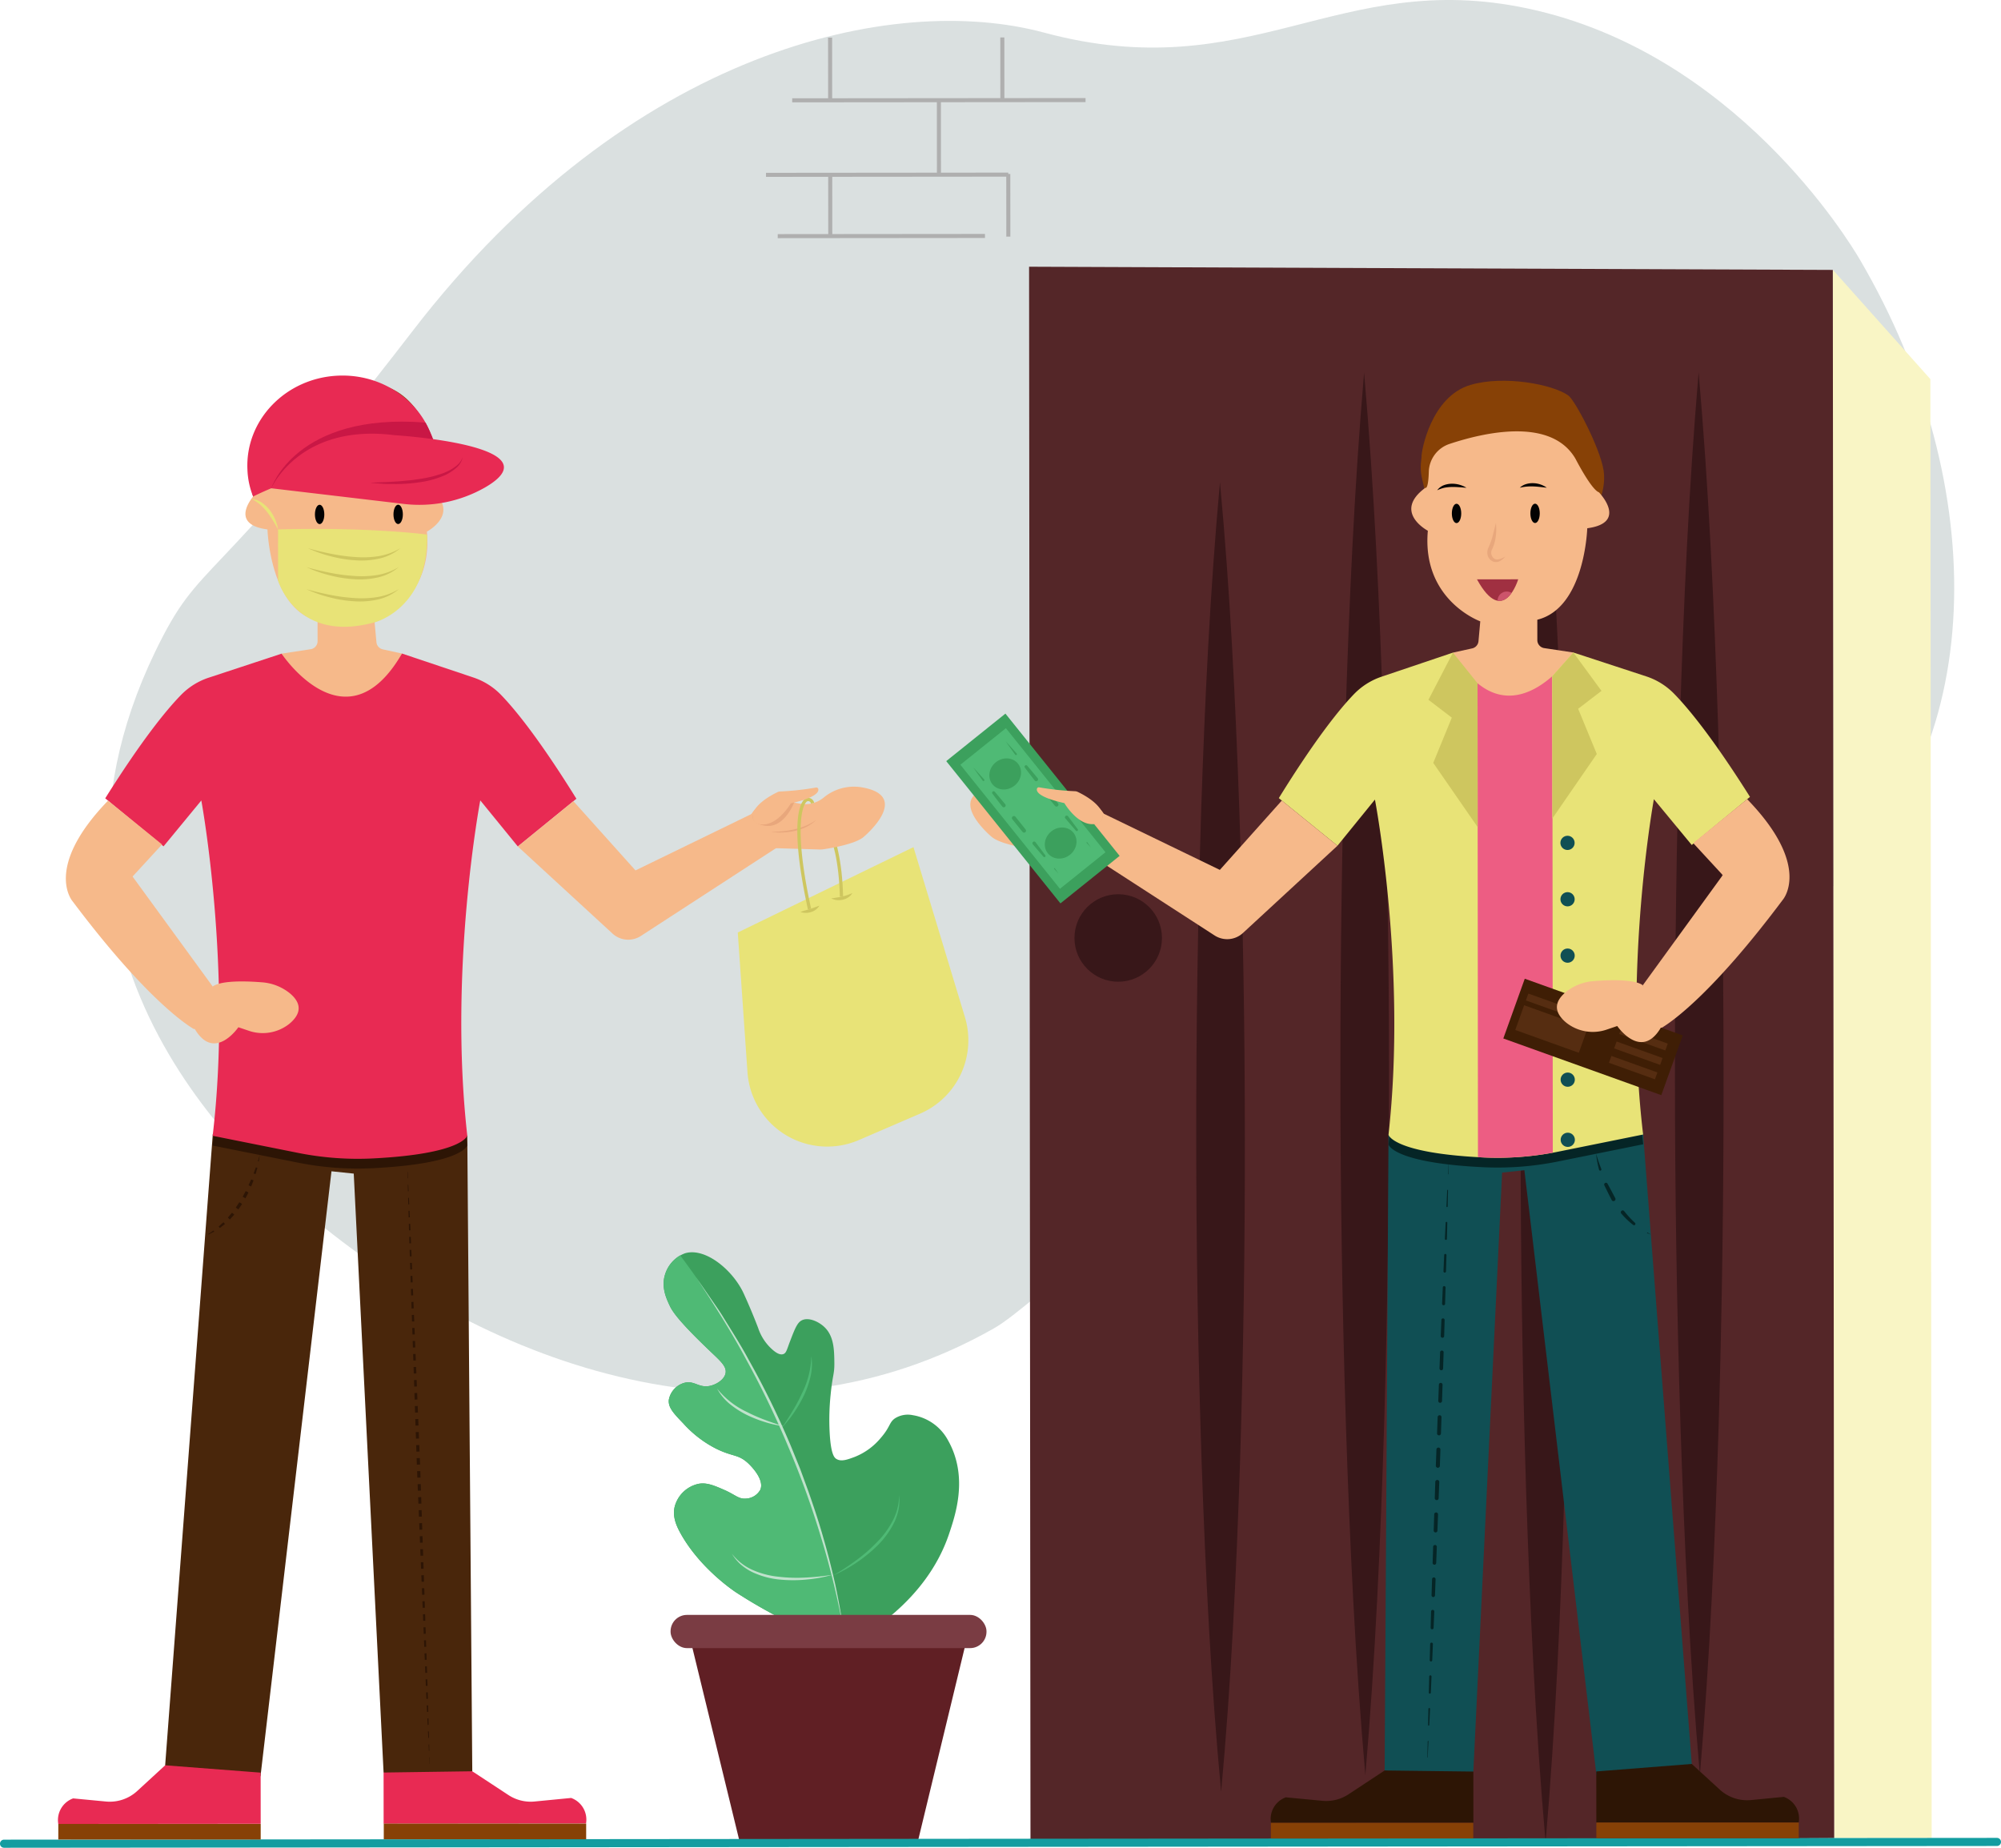 <svg xmlns="http://www.w3.org/2000/svg" viewBox="0 0 493.56 455.794" id="delivery-boy-delivered-groceries-and-medicines-to-home-with-precaution"><g><g><path fill="none" stroke="#afafaf" stroke-miterlimit="10" d="m115.308 236.547 72.36-.065M151.488 236.514l.017 18.375M108.845 254.927l59.76-.053M124.685 254.913l.013 15.12M111.738 270.045l51.12-.046M124.668 236.538l-.014-15.465M167.148 236.5l-.014-15.465M168.618 270.167l-.014-15.465"></path><path fill="#dae0e0" d="M257.457 8.025c51.101 13.753 72.435-15.885 119.317-5.942 51.067 10.83 79.272 57.344 81.953 61.913 32.9 56.07 31.77 122.803-8.647 156.417-22.43 18.655-45.13 18.762-115.575 49.46-53.296 23.223-78.416 51.601-89.414 57.837-56.052 31.78-120.267 12.027-167.488-26.823-13.142-10.813-76.405-63.433-39.318-140.143 11.485-23.756 12.588-12.92 63.502-79.113 53.625-69.717 118.772-83.537 155.67-73.606Z"></path><path fill="#f9f5c5" d="m476.46 453.37-24.04.022-.344-386.848 24.064 26.979.32 359.847z"></path><path fill="#542628" d="m452.42 453.428-198.245 1.14-.346-388.775 198.247.787.344 386.848z"></path><path fill="#381719" d="M300.911 118.956c2.51 26.92 3.822 53.842 4.774 80.764q1.356 40.382 1.368 80.766.05 40.384-1.208 80.769c-.9 26.923-2.17 53.847-4.646 80.772-2.525-26.92-3.842-53.842-4.79-80.764q-1.355-40.382-1.352-80.766-.026-40.384 1.224-80.769c.904-26.923 2.169-53.847 4.63-80.772ZM380.92 108.471c2.51 28.83 3.825 57.66 4.778 86.492q1.359 43.247 1.374 86.495.053 43.248-1.204 86.497c-.898 28.833-2.166 57.666-4.64 86.5-2.527-28.83-3.846-57.66-4.795-86.492q-1.358-43.247-1.358-86.495-.028-43.248 1.22-86.497c.902-28.833 2.165-57.666 4.624-86.5ZM418.978 91.848c2.511 28.83 3.826 57.66 4.779 86.492q1.358 43.247 1.373 86.495.053 43.248-1.203 86.497c-.898 28.833-2.166 57.666-4.64 86.5-2.527-28.83-3.846-57.66-4.796-86.492q-1.357-43.247-1.357-86.495-.028-43.248 1.22-86.497c.901-28.833 2.165-57.666 4.624-86.5ZM336.463 91.922c2.511 28.83 3.826 57.66 4.779 86.491q1.358 43.247 1.373 86.495.053 43.248-1.203 86.497c-.898 28.833-2.166 57.666-4.641 86.5-2.526-28.83-3.845-57.66-4.795-86.491q-1.357-43.247-1.357-86.495-.028-43.248 1.22-86.497c.901-28.833 2.164-57.666 4.624-86.5Z"></path><path fill="#3ca05d" d="M208.47 406.006a126.466 126.466 0 0 1-26.834-13.156c-.58-.378-8.969-5.95-13.78-14.632-1.007-1.815-2.034-4.086-1.43-6.589a7.773 7.773 0 0 1 5.929-5.619c2.013-.344 3.79.426 6.173 1.46 2.877 1.247 3.623 2.344 5.461 2.191a4.261 4.261 0 0 0 3.559-2.2c1.11-2.702-2.789-6.312-3.092-6.587-2.484-2.251-3.778-1.463-8.074-3.654a27.726 27.726 0 0 1-7.839-6.095c-2.415-2.501-3.784-3.962-3.566-5.854a5.349 5.349 0 0 1 3.795-4.153c2.495-.685 3.624 1.361 6.41.727 1.637-.374 3.537-1.604 3.795-3.177.258-1.575-1.228-2.901-3.566-5.122-8.393-7.973-9.645-10.252-10.217-11.462-.803-1.7-2.111-4.472-1.193-7.566a8.04 8.04 0 0 1 4.98-5.374c5.033-1.489 11.855 4.213 14.488 9.994 2.2 4.831 3.569 8.54 3.569 8.54a12.183 12.183 0 0 0 2.852 4.635c.658.649 2.153 2.124 3.325 1.705.755-.27.877-1.146 1.659-3.174 1.167-3.027 1.75-4.54 2.844-5.128 1.655-.891 4.23.266 5.698 1.703 2.313 2.263 2.349 5.672 2.382 8.785.03 2.844-.44 2.855-.943 8.055a60.899 60.899 0 0 0-.23 8.787c.273 5.72 1.178 6.53 1.668 6.832 1.199.739 2.727.171 4.51-.492a15.997 15.997 0 0 0 6.405-4.643c2.442-2.79 2.056-3.853 3.556-4.885a5.928 5.928 0 0 1 4.343-.779 12.034 12.034 0 0 1 8.717 6.187 20.972 20.972 0 0 1 .952 1.902c3.652 8.332.83 16.714-.693 21.235-5.634 16.73-21.15 25.318-25.612 27.603Z"></path><path fill="#4fba75" d="M208.47 406.006s-3.821-47.067-40.7-96.345l.002-.002a8.46 8.46 0 0 0-3.774 4.858c-.914 3.092.394 5.864 1.193 7.565.575 1.213 1.83 3.49 10.218 11.462 2.342 2.222 3.827 3.55 3.565 5.123-.256 1.573-2.154 2.802-3.795 3.176-2.782.64-3.912-1.407-6.41-.727a5.36 5.36 0 0 0-3.794 4.153c-.216 1.892 1.15 3.355 3.565 5.855a27.804 27.804 0 0 0 7.84 6.095c4.3 2.192 5.592 1.405 8.073 3.653.304.278 4.204 3.888 3.092 6.588a4.24 4.24 0 0 1-3.559 2.2c-1.833.157-2.579-.94-5.461-2.192-2.382-1.029-4.156-1.8-6.173-1.46a7.78 7.78 0 0 0-5.93 5.62c-.598 2.502.427 4.772 1.43 6.588 4.815 8.681 13.2 14.253 13.781 14.633a126.27 126.27 0 0 0 26.835 13.156"></path><path fill="#4fba75" d="M205.361 388.703a60.027 60.027 0 0 0 5.67-3.708 39.389 39.389 0 0 0 5.099-4.394 22.127 22.127 0 0 0 4-5.344 13.705 13.705 0 0 0 1.637-6.451 12.024 12.024 0 0 1-.104 3.41 13.936 13.936 0 0 1-1.072 3.269 21.084 21.084 0 0 1-3.983 5.582 35.12 35.12 0 0 1-5.282 4.346 36.424 36.424 0 0 1-5.965 3.29ZM192.825 352.206q1.399-2.019 2.645-4.11a41.78 41.78 0 0 0 2.283-4.286 21.69 21.69 0 0 0 2.367-9.318 13.515 13.515 0 0 1-.159 4.919 23.897 23.897 0 0 1-1.603 4.681 33.06 33.06 0 0 1-2.456 4.28 28.62 28.62 0 0 1-3.077 3.834Z"></path><path fill="#c0e2cc" d="M205.385 388.444a35.669 35.669 0 0 1-6.621 1.206 34.133 34.133 0 0 1-6.76-.045 20.22 20.22 0 0 1-6.521-1.849 13.248 13.248 0 0 1-2.825-1.891 11.598 11.598 0 0 1-2.136-2.61 13.086 13.086 0 0 0 5.182 4.037 21.165 21.165 0 0 0 6.38 1.65 38.235 38.235 0 0 0 6.645.197 58.885 58.885 0 0 0 6.656-.695ZM193.262 351.8a27.414 27.414 0 0 1-4.724-1.059 31.542 31.542 0 0 1-4.512-1.804 22.845 22.845 0 0 1-4.084-2.662 13.05 13.05 0 0 1-3.072-3.747 20.67 20.67 0 0 0 7.457 5.813 39.665 39.665 0 0 0 4.378 1.916q2.241.851 4.557 1.543Z"></path><path fill="#c0e2cc" d="M208.094 402.839c-.573-3.95-1.424-7.852-2.343-11.731-.945-3.874-1.957-7.731-3.136-11.54a217.483 217.483 0 0 0-8.098-22.485 222.364 222.364 0 0 0-10.361-21.537c-3.748-7.04-8.04-13.771-12.436-20.434l3.406 4.925c1.124 1.65 2.309 3.26 3.334 4.975 2.095 3.4 4.257 6.763 6.146 10.286a209.752 209.752 0 0 1 10.527 21.527l2.25 5.556 2.06 5.63c1.313 3.774 2.59 7.563 3.664 11.413 1.121 3.835 2.082 7.716 2.961 11.612.815 3.91 1.56 7.838 2.026 11.803Z"></path><path fill="#601f24" d="m226.307 454.593-43.794.039-11.778-48.354 67.264-.06-11.692 48.375z"></path><rect width="77.921" height="8.193" x="165.403" y="398.353" fill="#7a3c43" rx="4.04"></rect><path fill="#139da0" d="m492.561 455.356-491.56.438a1 1 0 0 1-.002-2l491.56-.438a1 1 0 0 1 .002 2Z"></path><path fill="#e8e377" d="m181.976 230.023 43.336-21.06 12.692 41.936a19.71 19.71 0 0 1-11.06 23.809l-15.104 6.513a19.71 19.71 0 0 1-27.468-16.732Z"></path><path fill="#cec65f" d="M207.155 221.187c-.436-17.687-6.316-21.306-6.376-21.34l.398-.698c.258.146 6.331 3.786 6.781 22.018Z"></path><path fill="#f6b98a" d="m188.885 209.151 13.356.397a4.388 4.388 0 0 0 .761-.042c1.641-.236 8.032-1.259 10.092-3.116 0 0 12.084-10.136-.698-12.205a11.697 11.697 0 0 0-9.232 2.558q-.106.084-.215.167a7.062 7.062 0 0 1-5.652 1.321c-2.219-.42-6.176-.88-9.338.308-2.631.99-4.103 4.264-3.216 7.448l.01.035a4.402 4.402 0 0 0 4.132 3.129Z"></path><path fill="#e8a77c" d="M190.11 205.207q1.496-.015 2.97-.171a23.433 23.433 0 0 0 2.917-.477 16.962 16.962 0 0 0 2.806-.89 13.852 13.852 0 0 0 2.572-1.46 9.528 9.528 0 0 1-2.443 1.741 14.614 14.614 0 0 1-2.845 1 17.022 17.022 0 0 1-5.976.257Z"></path><path fill="#49260b" d="m52.488 279.75-11.75 155.702s7.913 10.401 23.518 2.678L81.76 288.925l5.494.574 7.36 147.736s11.667 6.64 21.877-.308l-1.232-156.802-62.717-.424a.054.054 0 0 0-.054.05Z"></path><path fill="#2d1505" d="M115.261 282.535q-.136-1.206-.257-2.411l-62.247-.422q-.15 1.436-.318 2.873l20.991 4.203a75.172 75.172 0 0 0 18.543 1.385c22.25-1.123 23.288-5.628 23.288-5.628Z"></path><path fill="#e82a53" d="m116.782 167.126-17.627-5.913-13.6 10.212-16.102-10.186-17.959 5.92a16.97 16.97 0 0 0-6.83 4.257c-3.488 3.568-9.516 10.864-18.712 25.513l14.386 11.845 9.32-11.317s7.672 41.492 2.798 82.712l20.972 4.2a75.174 75.174 0 0 0 18.543 1.385c22.25-1.124 23.288-5.629 23.288-5.629-4.663-41.244 3.203-82.692 3.203-82.692l9.262 11.364 14.446-11.771c-9.121-14.696-15.112-22.024-18.58-25.61a16.97 16.97 0 0 0-6.808-4.29Z"></path><path fill="#874106" d="m105.086 111.67 2.812.602-.103 1.88a11.834 11.834 0 0 1-.839 3.77l-1.056 2.624s-.588.099-.837-2.4a51.145 51.145 0 0 1 .023-6.475Z"></path><path fill="#874106" d="M61.914 116.335c-.878 5.557 2.78 12.708 5.215 12.331 2.269-.35 40.296-15.61 40.33-16.34.06-1.317-3.044-14.285-12.72-17.13-8.33-2.45-20.428-.085-24.184 2.665-1.623 1.188-7.75 12.832-8.641 18.474Z"></path><path fill="#f6b98a" d="M68.85 113.438s-3.886 7.637-5.775 8.293c0 0-7.318 7.524 2.9 8.864 0 0 .595 19.66 12.356 22.54l.004 5.028a2 2 0 0 1-1.698 1.979l-7.184 1.097s15.845 23.887 29.702-.026l-4.738-1.032a2 2 0 0 1-1.566-1.771l-.45-4.901s14.452-5.217 12.895-22.37c0 0 8.74-4.615.604-10.593 0 0-.682.547-.85-3.444q-.01-.24-.018-.5a7.467 7.467 0 0 0-5.119-6.867c-8.498-2.808-25.068-6.624-31.063 3.703ZM39.97 208.308l-7.27 7.91 19.775 27.137s-3.405 7.381-3.957 10.022a.574.574 0 0 1-.863.373c-2.822-1.73-12.774-8.827-29.694-31.349 0 0-7.449-8.203 8.69-24.907Z"></path><path fill="#f6b98a" d="M48.053 253.845c4.874 8.19 10.743-.452 10.743-.452l2.478.837a10.557 10.557 0 0 0 10.018-1.623q.282-.228.548-.477c3.275-3.056 1.571-5.637-.644-7.348a12.422 12.422 0 0 0-6.645-2.479c-11.265-.872-12.269 1.265-12.269 1.265a20.95 20.95 0 0 0-3.889 8.675Z"></path><path fill="#e82a53" d="m94.614 437.235.011 12.625 49.922-.044a5.68 5.68 0 0 0-3.668-6.31l-9.016.876a10 10 0 0 1-6.459-1.597l-8.913-5.858ZM64.29 437.262l.011 12.625-49.922.045a5.68 5.68 0 0 1 3.657-6.316l8.092.77a10 10 0 0 0 7.718-2.594l6.893-6.34Z"></path><path fill="#874106" d="M14.381 449.91h49.922v3.855H14.381zM94.66 449.838h49.922v3.855H94.66z"></path><path fill="#e8e377" d="m68.577 130.593.01 12.605s4.544 15.629 23.815 10.31c0 0 13.272-3.281 12.95-21.64 0 0-13.501-1.874-36.775-1.275ZM68.577 130.593a48.77 48.77 0 0 0-1.29-2.246 23.16 23.16 0 0 0-1.434-2.084 14.447 14.447 0 0 0-1.715-1.818 11.71 11.71 0 0 0-2.127-1.406 5.916 5.916 0 0 1 2.5.903 8.82 8.82 0 0 1 1.973 1.825 10.473 10.473 0 0 1 2.093 4.826Z"></path><path fill="#020202" d="M75.94 120.573a6.025 6.025 0 0 1 3.323-1.12 5.6 5.6 0 0 1 1.784.223 3.854 3.854 0 0 1 1.543.89 12.062 12.062 0 0 0-3.297-.312c-1.093.039-2.18.194-3.353.319ZM95.745 120.555a6.845 6.845 0 0 1 3.731-1 5.754 5.754 0 0 1 1.95.395 3.701 3.701 0 0 1 1.548 1.215 8.405 8.405 0 0 0-1.738-.618 10.835 10.835 0 0 0-1.78-.189c-1.206-.03-2.42.101-3.71.197Z"></path><ellipse cx="78.837" cy="126.897" fill="#020202" rx="1.157" ry="2.385"></ellipse><ellipse cx="98.209" cy="126.88" fill="#020202" rx="1.157" ry="2.385"></ellipse><path fill="#cec65f" d="M75.953 135.231q2.855.809 5.74 1.378a44.713 44.713 0 0 0 5.806.784 25.199 25.199 0 0 0 5.809-.191 14.985 14.985 0 0 0 5.458-1.991 12.19 12.19 0 0 1-5.34 2.597 20.348 20.348 0 0 1-5.98.386 30.644 30.644 0 0 1-5.889-.985 32.275 32.275 0 0 1-5.604-1.978ZM75.569 139.893q2.855.808 5.74 1.378a44.718 44.718 0 0 0 5.805.784 25.197 25.197 0 0 0 5.809-.191 14.984 14.984 0 0 0 5.458-1.992 12.19 12.19 0 0 1-5.34 2.598 20.35 20.35 0 0 1-5.98.386 30.644 30.644 0 0 1-5.888-.986 32.274 32.274 0 0 1-5.604-1.977ZM75.573 145.335q2.855.808 5.74 1.378a44.718 44.718 0 0 0 5.806.784 25.197 25.197 0 0 0 5.809-.192 14.985 14.985 0 0 0 5.458-1.99 12.19 12.19 0 0 1-5.34 2.597 20.35 20.35 0 0 1-5.98.385 30.644 30.644 0 0 1-5.889-.985 32.274 32.274 0 0 1-5.604-1.977Z"></path><path fill="#f6b98a" d="m192.736 208.356-34.659 22.518a5.721 5.721 0 0 1-6.987-.58l-23.366-21.495 13.707-11.168 15.315 17.077 28.797-14.007Z"></path><path fill="#e82a53" d="M62.433 122.478s33.052-16.898 44.103-.919v-.002a21.011 21.011 0 0 0 1.142-7.858c-.552-12.2-11.441-21.616-24.324-21.033S60.477 103.61 61.03 115.81a19.71 19.71 0 0 0 1.404 6.668"></path><path fill="#c91745" d="m66.908 120.444 2.945-.984c10.372-4.03 28.926-9.117 36.683 2.1v-.003c.856-2.467 1.94-5.127 1.815-7.87-.11-2.453-2.265-7.37-3.4-9.445-32.028-2.558-38.043 16.202-38.043 16.202Z"></path><path fill="#e82a53" d="M66.908 120.444s6.985-16.063 30.368-13.1c0 0 40.468 2.44 22.35 12.906a32.719 32.719 0 0 1-20.01 4.056Z"></path><path fill="#c91745" d="M114.133 112.77a4.725 4.725 0 0 1-1.617 2.662 11.736 11.736 0 0 1-2.661 1.735 23.187 23.187 0 0 1-6.058 1.752 41.033 41.033 0 0 1-6.255.48c-1.045-.024-2.088.022-3.129-.06-1.04-.085-2.08-.143-3.115-.252 2.083-.13 4.155-.143 6.22-.306 1.034-.051 2.06-.159 3.087-.262 1.032-.067 2.044-.253 3.064-.392a29.043 29.043 0 0 0 5.938-1.523c.46-.21.932-.41 1.382-.645a10.14 10.14 0 0 0 1.276-.827 4.867 4.867 0 0 0 1.868-2.362Z"></path><path fill="#2d1505" d="M64.069 284.903q-.108.794-.243 1.59l-.21-.052q.212-.768.453-1.538ZM63.486 288.07l-.441 1.554-.487-.168.543-1.501.385.115zM62.54 291.16a61.044 61.044 0 0 1-.583 1.508l-.65-.287c.21-.485.423-.97.648-1.45ZM61.294 294.148l-.751 1.441-.687-.386.75-1.397.688.342zM59.714 296.989l-.917 1.343-.633-.455.875-1.315.675.427zM57.791 299.612l-1.098 1.205-.497-.469 1.021-1.207.574.471zM55.494 301.921l-1.282 1.002-.283-.366 1.177-1.062.388.426zM52.842 303.797l-1.447.729-.059-.113 1.337-.88.169.264zM100.409 285.837l.076 1.604-.033.001-.043-1.605zM100.562 289.046l.076 1.604-.1.004-.043-1.606.067-.002zM100.714 292.255l.076 1.604-.165.006-.043-1.605.132-.005zM100.867 295.464l.076 1.604-.232.009-.043-1.606.199-.007zM101.019 298.673l.077 1.604-.299.011-.043-1.605.265-.01zM101.172 301.882l.076 1.604-.364.014-.043-1.606.331-.012zM101.324 305.091l.067 1.605-.411.015-.053-1.605.397-.015zM101.457 308.301l.065 1.605-.434.016-.054-1.606.423-.015zM101.587 311.511l.066 1.605-.457.017-.054-1.606.445-.016zM101.718 314.72l.066 1.605-.48.018-.054-1.605.468-.018zM101.849 317.93l.066 1.605-.503.019-.054-1.605.491-.019zM101.98 321.14l.065 1.605-.525.02-.054-1.606.514-.019zM102.111 324.35l.065 1.605-.548.02-.054-1.605.537-.02zM102.242 327.56l.065 1.605-.571.021-.054-1.605.56-.021zM102.373 330.77l.065 1.605-.594.022-.054-1.606.583-.021zM102.504 333.98l.065 1.605-.617.022-.054-1.605.606-.022zM102.634 337.189l.066 1.605-.64.024-.054-1.605.628-.024zM102.765 340.399l.066 1.605-.663.025-.054-1.605.651-.025zM102.896 343.609l.066 1.605-.686.026-.054-1.606.674-.025zM103.027 346.819l.065 1.605-.708.026-.054-1.605.697-.026zM103.158 350.029l.065 1.605-.731.027-.054-1.605.72-.027zM103.289 353.239l.065 1.605-.754.028-.054-1.606.743-.027zM103.42 356.449l.065 1.605-.777.028-.054-1.605.766-.028zM103.55 359.658l.066 1.605-.8.03-.054-1.605.788-.03zM103.673 362.869l.054 1.605-.783.029-.065-1.605.794-.029zM103.781 366.079l.054 1.606-.76.028-.065-1.605.771-.029zM103.889 369.29l.054 1.605-.737.028-.065-1.605.748-.028zM103.997 372.501l.054 1.605-.714.027-.065-1.605.725-.027zM104.105 375.711l.054 1.606-.691.026-.065-1.605.702-.027zM104.213 378.922l.054 1.606-.668.024-.065-1.605.679-.025zM104.321 382.133l.054 1.605-.645.024-.066-1.605.657-.024zM104.429 385.344l.054 1.605-.622.023-.066-1.605.634-.023zM104.537 388.554l.054 1.606-.599.022-.066-1.605.611-.023zM104.645 391.765l.054 1.605-.576.022-.066-1.605.588-.022zM104.753 394.976l.053 1.605-.552.021-.066-1.605.565-.021zM104.86 398.186l.054 1.606-.529.02-.066-1.605.541-.021zM104.968 401.397l.054 1.606-.506.018-.066-1.605.518-.019zM105.076 404.608l.054 1.605-.483.018-.066-1.605.495-.018zM105.184 407.819l.054 1.605-.461.017-.065-1.605.472-.017zM105.292 411.029l.054 1.606-.438.016-.065-1.605.449-.017zM105.4 414.24l.054 1.605-.415.016-.065-1.605.426-.016zM105.508 417.451l.045 1.605-.374.014-.074-1.604.403-.015zM105.596 420.662l.043 1.606-.307.011-.076-1.604.34-.013zM105.683 423.874l.043 1.605-.241.009-.077-1.604.275-.01zM105.769 427.085l.043 1.606-.174.006-.077-1.604.208-.008zM105.855 430.297l.043 1.605-.108.004-.076-1.604.141-.005zM105.941 433.508l.043 1.606-.041.001-.076-1.604.074-.003zM106.027 436.72l.009.354-.016-.354h.007z"></path><path fill="#cec65f" d="M197.437 224.945c.841-.288 1.604-.48 2.36-.732.766-.227 1.47-.523 2.317-.814a3.578 3.578 0 0 1-2.074 1.58 3.865 3.865 0 0 1-2.603-.034ZM205.028 221.613c.956-.156 1.818-.26 2.665-.46a10.835 10.835 0 0 0 1.252-.352c.42-.136.826-.316 1.286-.493a3.08 3.08 0 0 1-1.006 1.053 4.061 4.061 0 0 1-1.354.574 4.129 4.129 0 0 1-2.843-.322Z"></path><path fill="#cec65f" d="M199.282 224.32c-3.76-17.102-2.925-25.227-.888-27.129a1.398 1.398 0 0 1 1.384-.316 1.548 1.548 0 0 1 1.043 1.175l-.785.171a.753.753 0 0 0-.498-.58.596.596 0 0 0-.597.138c-1.44 1.344-2.823 8.411 1.126 26.368Z"></path><path fill="#e8a77c" d="M198.362 196.977a19.566 19.566 0 0 0-8.711.116c-3.313 2.152-3.993 4.118-3.993 4.118s-.422 2.04 3.206 2.49c4.736.587 7.074-5.9 7.074-5.9 2.128-.485 2.956-.724 2.424-.824Z"></path><path fill="#f6b98a" d="M185.722 200.655s.493-2.54 6.033-5.246a1.698 1.698 0 0 1 .687-.172 68.553 68.553 0 0 0 8.833-.973.484.484 0 0 1 .552.337c.182.67-.35 2.105-6.756 3.561 0 0-2.83 4.856-6.47 5.187s-2.879-2.694-2.879-2.694Z"></path><path fill="#104f54" d="m405.257 279.437 12.027 155.68s-7.894 10.415-23.513 2.72L376 288.662l-5.493.584-7.096 147.749s-11.656 6.66-21.878-.27l.953-156.803 62.716-.536a.054.054 0 0 1 .054.05Z"></path><path fill="#052526" d="M342.49 282.332q.133-1.205.252-2.411l62.246-.532q.153 1.435.323 2.871l-20.984 4.241a75.172 75.172 0 0 1-18.54 1.418c-22.252-1.083-23.298-5.587-23.298-5.587Z"></path><path fill="#e8e377" d="m340.763 166.927 17.617-5.945 13.618 10.188 16.083-10.214 17.97 5.888a16.97 16.97 0 0 1 6.838 4.244c3.493 3.562 9.534 10.848 18.756 25.48l-14.364 11.87-9.34-11.3s-7.599 41.506-2.651 82.717l-20.965 4.237a75.173 75.173 0 0 1-18.54 1.418c-22.252-1.084-23.298-5.587-23.298-5.587 4.59-41.253-3.35-82.687-3.35-82.687l-9.242 11.38-14.467-11.744c9.095-14.713 15.073-22.05 18.535-25.642a16.97 16.97 0 0 1 6.8-4.303Z"></path><path fill="#ed5d83" d="M365.38 166.219h-.939l.107 119.223c.41.023.812.047 1.237.068a75.037 75.037 0 0 0 17.224-1.173l-.105-118.134-3.09.003-7.816 4.964Z"></path><path fill="#f6b98a" d="m268.734 209.08-13.354.421a4.387 4.387 0 0 1-.762-.04c-1.641-.234-8.034-1.246-10.097-3.1 0 0-12.103-10.113.676-12.205a11.697 11.697 0 0 1 9.237 2.541q.106.084.215.167a7.062 7.062 0 0 0 5.654 1.311c2.218-.424 6.174-.892 9.339.291 2.633.985 4.11 4.257 3.229 7.443l-.01.034a4.402 4.402 0 0 1-4.127 3.137Z"></path><path fill="#e8a77c" d="M267.502 205.138a17.022 17.022 0 0 1-5.977-.246 14.615 14.615 0 0 1-2.847-.995 9.528 9.528 0 0 1-2.446-1.737 13.853 13.853 0 0 0 2.575 1.456 16.964 16.964 0 0 0 2.807.884 23.435 23.435 0 0 0 2.918.472q1.474.153 2.97.166Z"></path><path fill="#874106" d="m353.556 112.048-2.872.154-.192 1.873a11.834 11.834 0 0 0 .239 3.856l.633 2.756s.565.19 1.201-2.239a51.147 51.147 0 0 0 .99-6.4Z"></path><path fill="#874106" d="M395.54 116.038c.888 5.555-2.757 12.713-5.193 12.34-2.27-.346-39.662-15.12-39.697-15.85-.063-1.317 2.357-14.708 12.027-17.57 8.326-2.465 20.429-.121 24.19 2.622 1.625 1.185 7.772 12.817 8.673 18.458Z"></path><path fill="#f6b98a" d="M388.599 113.153s3.9 7.63 5.79 8.283c0 0 7.33 7.51-2.884 8.87 0 0-.56 19.66-12.316 22.562l.005 5.027a2 2 0 0 0 1.701 1.976l7.186 1.084s-15.802 23.916-29.701.027l4.735-1.04a2 2 0 0 0 1.563-1.774l.44-4.902s-14.46-5.191-12.933-22.348c0 0-8.748-4.599-.623-10.59 0 0 .683.545.844-3.447q.01-.239.017-.5a7.467 7.467 0 0 1 5.106-6.875c8.493-2.823 25.057-6.67 31.07 3.647Z"></path><path fill="#2d1505" d="m363.412 436.996.011 12.625-49.922.044a5.68 5.68 0 0 1 3.656-6.315l9.019.859a10 10 0 0 0 6.455-1.608l8.903-5.875ZM393.736 436.969l.01 12.625 49.923-.044a5.68 5.68 0 0 0-3.668-6.31l-8.09.786a10 10 0 0 1-7.723-2.582l-6.904-6.327Z"></path><path fill="#874106" d="M393.749 449.572h49.922v3.855h-49.922zM313.469 449.643h49.922v3.855h-49.922z"></path><path fill="#020202" d="M381.522 120.3c-1.174-.122-2.26-.275-3.354-.312a12.062 12.062 0 0 0-3.296.319 3.854 3.854 0 0 1 1.542-.894 5.6 5.6 0 0 1 1.783-.227 6.025 6.025 0 0 1 3.325 1.115ZM361.717 120.318c-1.292-.093-2.506-.223-3.712-.19a10.834 10.834 0 0 0-1.779.192 8.407 8.407 0 0 0-1.737.622 3.701 3.701 0 0 1 1.545-1.218 5.754 5.754 0 0 1 1.95-.398 6.846 6.846 0 0 1 3.733.992Z"></path><ellipse cx="378.636" cy="126.63" fill="#020202" rx="1.157" ry="2.385"></ellipse><ellipse cx="359.265" cy="126.648" fill="#020202" rx="1.157" ry="2.385"></ellipse><path fill="#f6b98a" d="m264.882 208.291 34.699 22.457a5.721 5.721 0 0 0 6.987-.593l23.327-21.536-13.727-11.143-15.284 17.104-28.823-13.956Z"></path><path fill="#052526" d="M393.685 284.61a51.041 51.041 0 0 0 1.295 3.774.292.292 0 0 1-.544.211.325.325 0 0 1-.01-.031 24.989 24.989 0 0 1-.74-3.954ZM396.532 292.03a161.51 161.51 0 0 1 1.855 3.479l.029.054a.495.495 0 0 1-.879.459l-.002-.005a170.384 170.384 0 0 1-1.81-3.629.44.44 0 0 1 .781-.405ZM400.609 298.746a24.56 24.56 0 0 0 2.657 2.884.34.34 0 0 1-.439.521 19.61 19.61 0 0 1-2.936-2.817.464.464 0 0 1 .707-.601ZM406.401 304.045l.795.483-.875-.33a.087.087 0 1 1 .062-.163ZM357.347 285.608l-.09 4a.051.051 0 0 1-.103-.003v-.001ZM357.167 293.607l-.09 3.999a.154.154 0 0 1-.309-.007v-.004l.193-3.996a.103.103 0 0 1 .206.007ZM356.986 301.605l-.093 4a.254.254 0 1 1-.508-.012v-.007l.19-3.995a.206.206 0 0 1 .411.014ZM356.78 309.603l-.113 3.998a.312.312 0 1 1-.623-.017v-.005l.17-3.996a.283.283 0 0 1 .566.02ZM356.555 317.6l-.113 3.998a.37.37 0 1 1-.739-.02v-.006l.17-3.996a.34.34 0 0 1 .682.024ZM356.33 325.597l-.117 3.998a.424.424 0 0 1-.847-.024v-.006l.167-3.996a.399.399 0 0 1 .796.028ZM356.08 333.593l-.131 3.998a.443.443 0 0 1-.885-.03v-.001l.15-3.997a.433.433 0 0 1 .867.03ZM355.817 341.589l-.132 3.998a.462.462 0 0 1-.924-.03v-.003l.151-3.997a.452.452 0 0 1 .905.032ZM355.552 349.585l-.132 3.997a.481.481 0 1 1-.961-.031v-.003l.151-3.997a.471.471 0 0 1 .942.034ZM355.288 357.58l-.132 3.998a.5.5 0 0 1-1-.033v-.002l.152-3.998a.49.49 0 0 1 .98.035ZM355.005 365.575l-.152 3.997a.48.48 0 0 1-.96-.034l.132-3.998a.49.49 0 1 1 .98.033ZM354.702 373.57l-.151 3.997a.461.461 0 0 1-.922-.033l.132-3.998a.47.47 0 0 1 .941.031ZM354.4 381.564l-.152 3.997a.442.442 0 0 1-.883-.031l.132-3.998a.452.452 0 0 1 .903.03ZM354.097 389.558l-.151 3.997a.423.423 0 0 1-.845-.03l.132-3.998a.432.432 0 0 1 .864.029ZM353.777 397.552l-.17 3.996a.366.366 0 0 1-.733-.026l.113-3.998a.396.396 0 1 1 .79.022ZM353.436 405.545l-.17 3.996a.308.308 0 0 1-.617-.022l.112-3.998a.337.337 0 1 1 .675.019ZM353.094 413.538l-.17 3.996a.25.25 0 0 1-.5-.018l.112-3.998a.28.28 0 0 1 .559.016ZM352.73 421.53l-.193 3.995a.147.147 0 0 1-.293-.01l.09-4a.198.198 0 1 1 .397.01ZM352.344 429.521l-.194 3.996a.043.043 0 0 1-.086-.003l.09-4a.095.095 0 1 1 .19.005Z"></path><path fill="#e8a77c" d="M259.236 196.923a19.566 19.566 0 0 1 8.711.1c3.317 2.146 4 4.11 4 4.11s.426 2.041-3.2 2.497c-4.736.595-7.085-5.888-7.085-5.888-2.13-.48-2.957-.718-2.426-.82ZM368.971 129.024a12.91 12.91 0 0 1-.027 3.278 10.295 10.295 0 0 1-.911 3.205 1.775 1.775 0 0 0 .501 2.276c.686.508 1.809.045 2.725-.49a4.059 4.059 0 0 1-1.266 1.095 2.002 2.002 0 0 1-1.838.077 2.346 2.346 0 0 1-1.214-1.484 2.84 2.84 0 0 1 .187-1.9 15.79 15.79 0 0 0 1.053-2.93Z"></path><path fill="#a03041" d="m364.304 142.91 10.17-.01s-3.59 11.974-10.17.01Z"></path><path fill="#cc546b" d="M372.846 146.265a2.252 2.252 0 0 0-3.452 1.909c1.457.26 2.613-.72 3.452-1.91Z"></path><path fill="#e8e377" d="m388.081 160.956 6.937 9.467-5.756 4.415 4.6 11.156-10.926 15.849-.031-35.063 5.176-5.824z"></path><path fill="#cec65f" d="m388.081 160.956 6.937 9.467-5.756 4.415 4.6 11.156-10.926 15.849-.031-35.063 5.176-5.824zM358.38 160.982l-6.043 11.639 5.764 4.404-4.58 11.165 10.954 15.83-.031-35.483-6.064-7.555z"></path><circle cx="386.637" cy="207.915" r="1.755" fill="#104f54"></circle><circle cx="386.649" cy="221.822" r="1.755" fill="#104f54"></circle><circle cx="386.661" cy="235.728" r="1.755" fill="#104f54"></circle><circle cx="386.689" cy="266.324" r="1.755" fill="#104f54"></circle><circle cx="386.702" cy="281.158" r="1.755" fill="#104f54"></circle><circle cx="386.675" cy="251.49" r="1.755" fill="#104f54"></circle><path fill="#3ca05d" d="m247.993 176.028 28.169 35.094-14.6 11.718-28.168-35.093z"></path><path fill="#4fba75" d="m248.111 179.627 24.563 30.6-11.23 9.015-24.563-30.602z"></path><ellipse cx="247.936" cy="190.91" fill="#3ca05d" rx="4.05" ry="3.69" transform="rotate(-38.754 247.936 190.91)"></ellipse><ellipse cx="261.62" cy="207.958" fill="#3ca05d" rx="4.05" ry="3.69" transform="rotate(-38.754 261.62 207.958)"></ellipse><path fill="#3ca05d" d="M248.074 182.887c.919.973 1.79 1.983 2.686 2.974a.234.234 0 1 1-.347.313l-.017-.021c-.774-1.089-1.57-2.159-2.322-3.266ZM253.37 188.894c.876 1.008 1.725 2.035 2.576 3.062a.462.462 0 0 1-.711.59l-.01-.011c-.818-1.053-1.637-2.105-2.431-3.177a.37.37 0 0 1 .577-.464ZM258.476 195.055l2.494 3.127a.482.482 0 0 1-.752.604l-2.514-3.111a.495.495 0 1 1 .77-.623ZM263.427 201.34l2.402 3.2a.292.292 0 0 1-.455.366l-2.606-3.038a.423.423 0 0 1 .642-.55ZM268.187 207.777c.309.423.602.86.901 1.29-.355-.386-.718-.766-1.064-1.16a.104.104 0 1 1 .157-.137ZM240.073 189.31c.918.973 1.79 1.982 2.686 2.973a.234.234 0 0 1-.347.313l-.017-.02c-.774-1.09-1.57-2.16-2.322-3.266ZM245.37 195.317c.875 1.007 1.724 2.035 2.575 3.062a.462.462 0 1 1-.712.59l-.009-.012c-.818-1.053-1.638-2.104-2.432-3.177a.37.37 0 0 1 .578-.463ZM250.475 201.477l2.494 3.128a.482.482 0 0 1-.753.604l-2.514-3.112a.495.495 0 0 1 .771-.622ZM255.426 207.762l2.402 3.2a.292.292 0 0 1-.455.366l-2.606-3.037a.423.423 0 1 1 .642-.55ZM260.185 214.2c.31.423.602.859.902 1.29-.356-.386-.718-.767-1.064-1.16a.104.104 0 1 1 .157-.138Z"></path><path fill="#f6b98a" d="M271.882 200.578s-.497-2.54-6.042-5.235a1.697 1.697 0 0 0-.687-.171 68.553 68.553 0 0 1-8.835-.957.484.484 0 0 0-.55.338c-.182.67.352 2.104 6.761 3.55 0 0 2.84 4.85 6.48 5.174s2.873-2.7 2.873-2.7Z"></path><path fill="#3f1e05" d="m370.803 256.163 5.29-14.74 38.967 13.983-5.29 14.74z"></path><path fill="#562d11" d="m400.016 253.354 11.352 4.074-.608 1.694-11.352-4.073zM398.74 256.912l11.35 4.074-.607 1.694-11.352-4.073zM397.462 260.47l11.352 4.073-.608 1.695-11.352-4.074zM376.974 245.086l15.672 5.624-.608 1.694-15.672-5.624zM375.94 247.967l15.672 5.623-2.188 6.1-15.672-5.624z"></path><path fill="#f6b98a" d="m417.648 207.972 7.283 7.896-19.725 27.173s3.417 7.375 3.974 10.014a.574.574 0 0 0 .864.372c2.82-1.734 12.758-8.85 29.638-31.401 0 0 7.434-8.217-8.734-24.892Z"></path><path fill="#f6b98a" d="M409.646 253.523c-4.86 8.2-10.744-.433-10.744-.433l-2.476.842a10.557 10.557 0 0 1-10.021-1.605q-.282-.228-.55-.476c-3.279-3.05-1.58-5.634.632-7.35a12.422 12.422 0 0 1 6.64-2.49c11.264-.892 12.272 1.243 12.272 1.243a20.95 20.95 0 0 1 3.904 8.668Z"></path><circle cx="275.815" cy="231.374" r="10.792" fill="#381719"></circle><path fill="none" stroke="#afafaf" stroke-miterlimit="10" d="m195.403 24.749 72.359-.064M231.582 24.717l.017 18.375M188.939 43.13l59.76-.053M204.779 43.116l.013 15.12M191.832 58.248l51.12-.046M204.762 24.741l-.013-15.465M247.242 24.703l-.013-15.465M248.712 58.369l-.013-15.465"></path></g></g></svg>